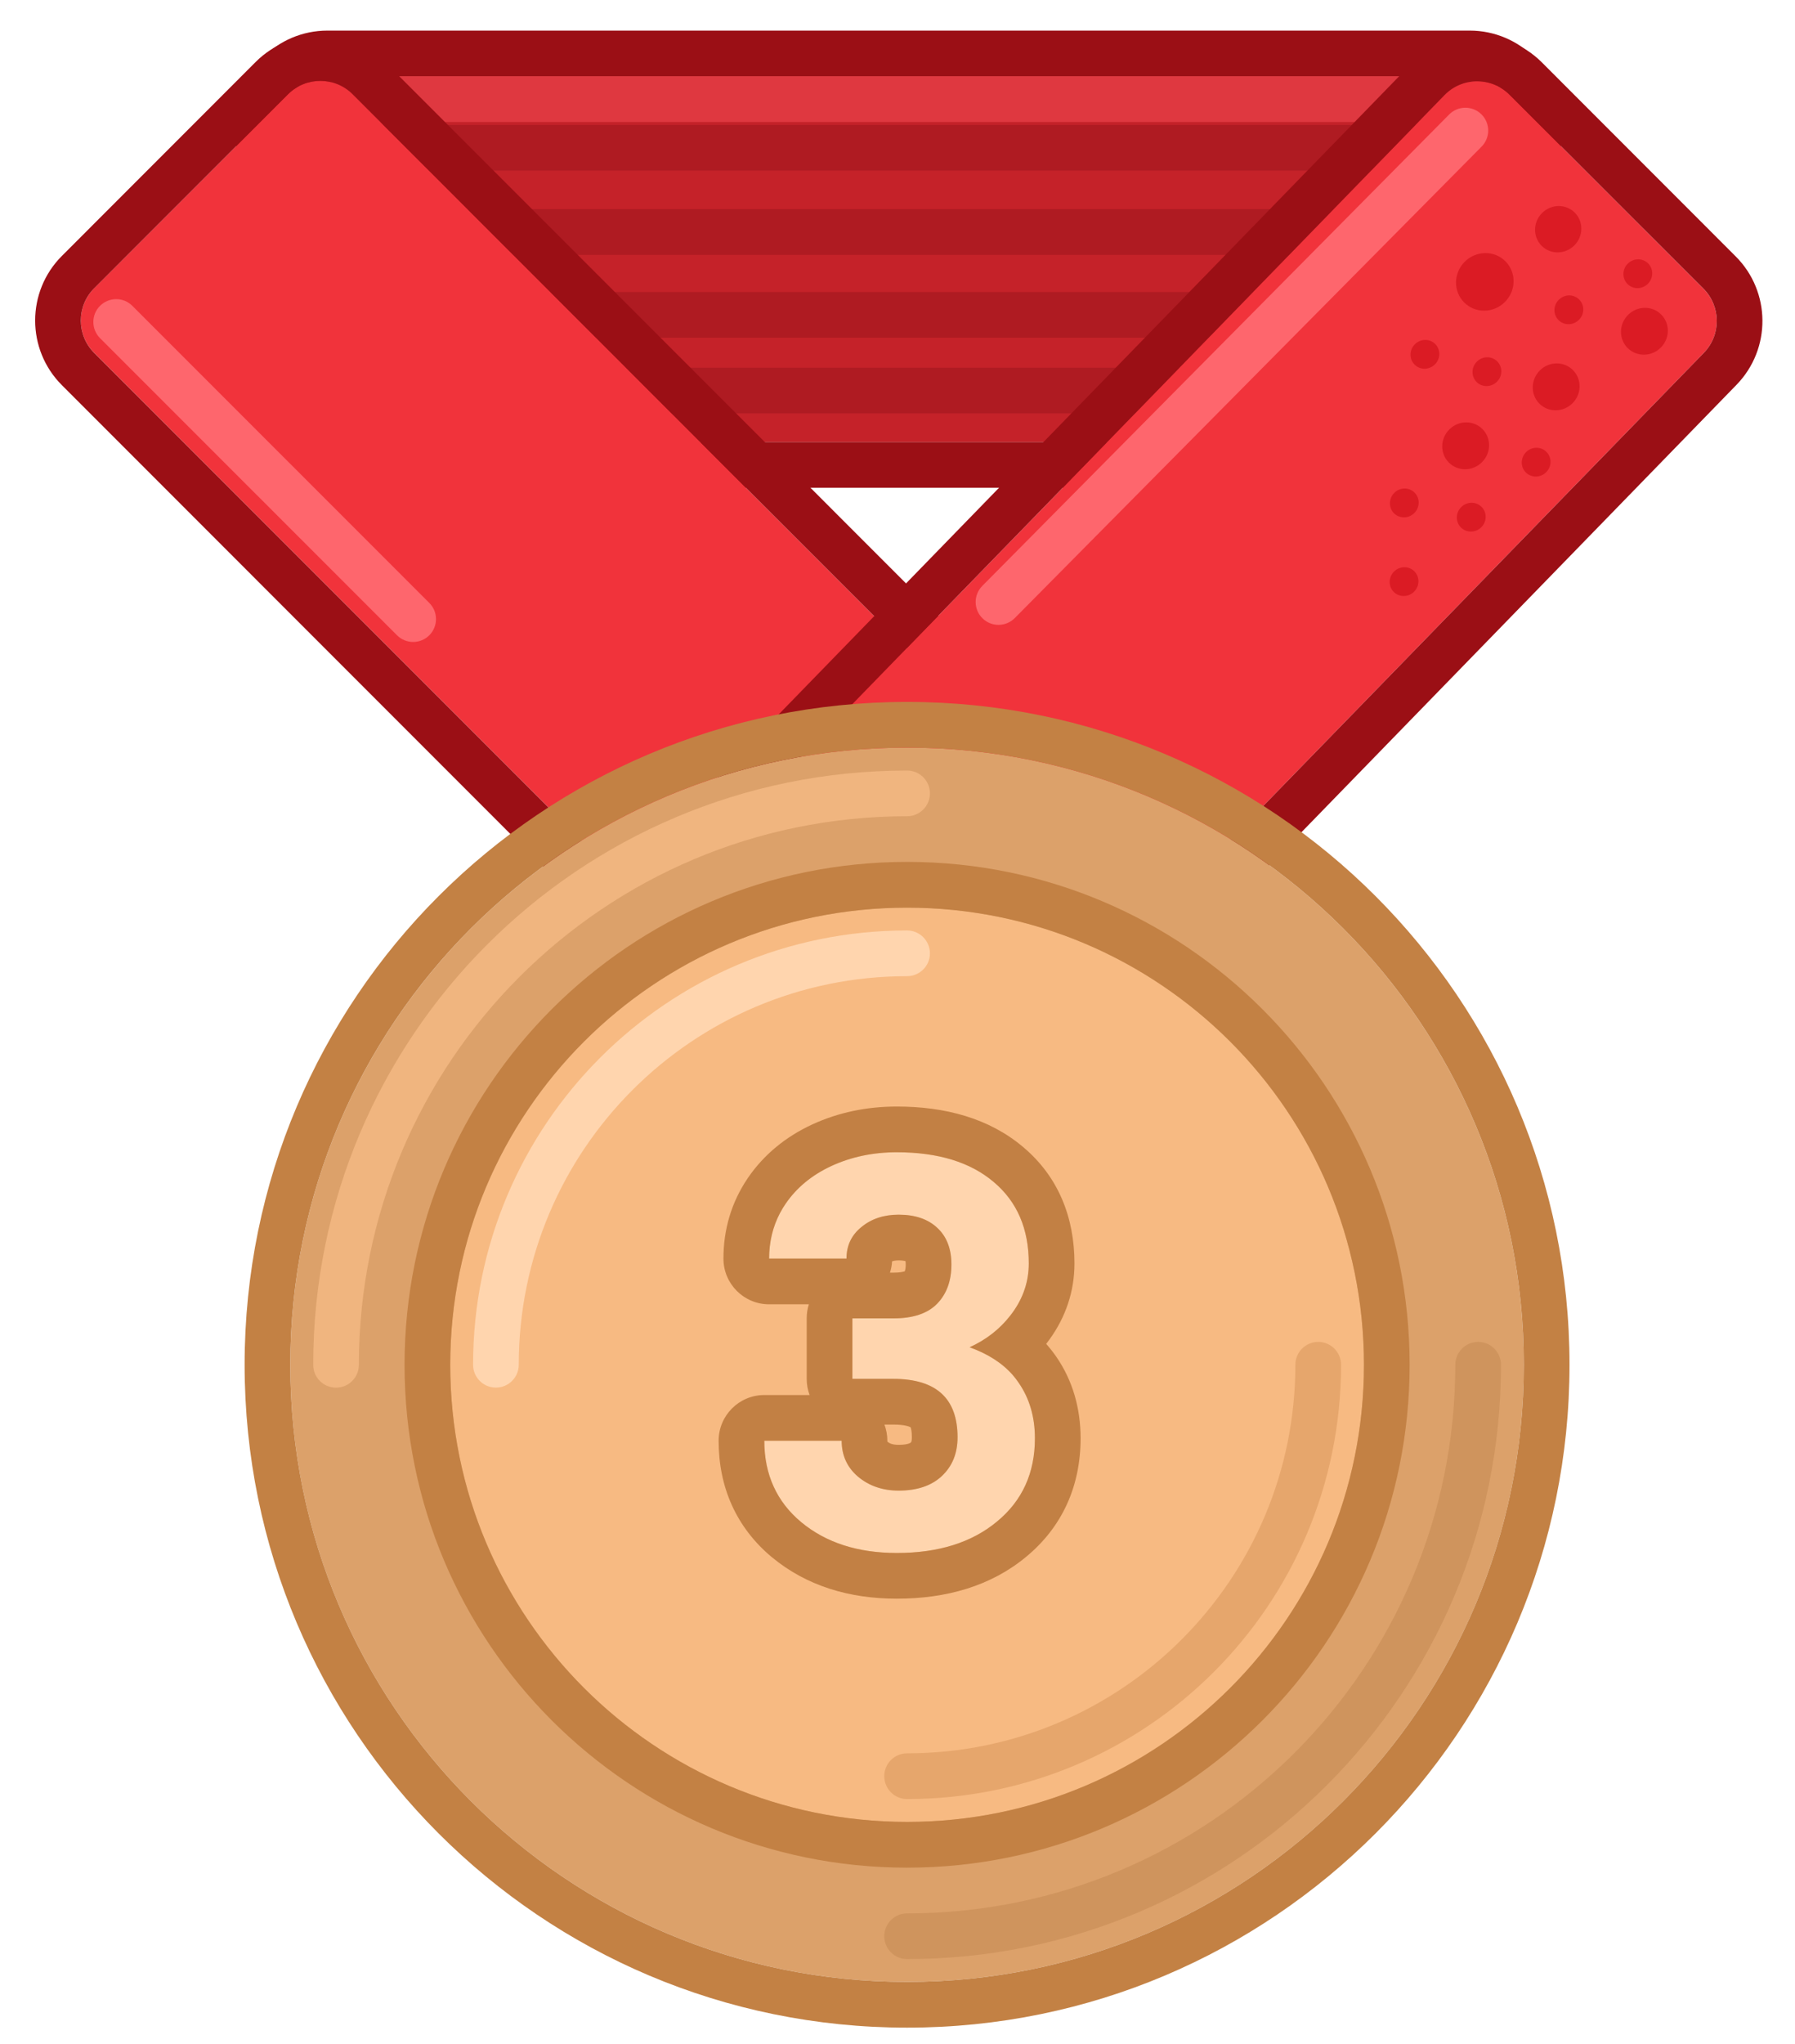 <svg width="29" height="33" viewBox="0 0 29 33" fill="none" xmlns="http://www.w3.org/2000/svg">
<path d="M23.743 1.231C24.151 1.231 24.481 1.562 24.481 1.97L24.481 6.398C24.481 6.806 24.151 7.136 23.743 7.136L5.291 7.136C4.883 7.136 4.553 6.806 4.553 6.398L4.553 1.97C4.553 1.562 4.883 1.231 5.291 1.231L23.743 1.231Z" fill="#C52229"/>
<path fill-rule="evenodd" clip-rule="evenodd" d="M25.22 1.97L25.22 6.398C25.22 7.214 24.559 7.875 23.744 7.875L5.291 7.875C4.476 7.875 3.815 7.214 3.815 6.398L3.815 1.97C3.815 1.155 4.476 0.494 5.291 0.494L23.744 0.494C24.559 0.494 25.22 1.155 25.22 1.97ZM24.482 1.97C24.482 1.562 24.151 1.232 23.744 1.232L5.291 1.232C4.884 1.232 4.553 1.562 4.553 1.97L4.553 6.398C4.553 6.806 4.884 7.137 5.291 7.137L23.744 7.137C24.151 7.137 24.482 6.806 24.482 6.398L24.482 1.97Z" fill="#9B0F15"/>
<path fill-rule="evenodd" clip-rule="evenodd" d="M5.224 1.6C5.224 1.397 5.389 1.231 5.593 1.231H23.651C23.855 1.231 24.02 1.397 24.02 1.6C24.02 1.804 23.855 1.97 23.651 1.97H5.593C5.389 1.97 5.224 1.804 5.224 1.6Z" fill="#DF3840"/>
<path fill-rule="evenodd" clip-rule="evenodd" d="M5.083 3.746C5.083 3.542 5.249 3.376 5.453 3.376H23.511C23.715 3.376 23.88 3.542 23.88 3.746C23.88 3.949 23.715 4.115 23.511 4.115H5.453C5.249 4.115 5.083 3.949 5.083 3.746Z" fill="#AF1B22"/>
<path fill-rule="evenodd" clip-rule="evenodd" d="M5.083 2.385C5.083 2.181 5.249 2.016 5.453 2.016H23.511C23.715 2.016 23.88 2.181 23.88 2.385C23.88 2.588 23.715 2.754 23.511 2.754H5.453C5.249 2.754 5.083 2.588 5.083 2.385Z" fill="#AF1B22"/>
<path fill-rule="evenodd" clip-rule="evenodd" d="M5.083 5.084C5.083 4.88 5.249 4.715 5.453 4.715H23.511C23.715 4.715 23.88 4.88 23.88 5.084C23.88 5.288 23.715 5.453 23.511 5.453H5.453C5.249 5.453 5.083 5.288 5.083 5.084Z" fill="#AF1B22"/>
<path fill-rule="evenodd" clip-rule="evenodd" d="M5.224 6.306C5.224 6.102 5.389 5.937 5.593 5.937H23.651C23.855 5.937 24.02 6.102 24.02 6.306C24.02 6.51 23.855 6.675 23.651 6.675H5.593C5.389 6.675 5.224 6.51 5.224 6.306Z" fill="#AF1B22"/>
<path d="M5.697 1.522C5.409 1.234 4.942 1.234 4.653 1.522L1.522 4.653C1.234 4.942 1.234 5.409 1.522 5.697L14.111 18.286C14.399 18.575 14.867 18.575 15.155 18.286L18.286 15.155C18.575 14.867 18.575 14.399 18.286 14.111L5.697 1.522Z" fill="#F1333B"/>
<path fill-rule="evenodd" clip-rule="evenodd" d="M4.131 1L1 4.132C0.424 4.708 0.424 5.643 1 6.219L13.589 18.809C14.166 19.385 15.1 19.385 15.677 18.809L18.808 15.677C19.385 15.101 19.385 14.166 18.808 13.59L6.219 1C5.643 0.424 4.708 0.424 4.131 1ZM4.653 1.522C4.942 1.234 5.409 1.234 5.697 1.522L18.286 14.111C18.575 14.4 18.575 14.867 18.286 15.155L15.155 18.287C14.867 18.575 14.399 18.575 14.111 18.287L1.522 5.698C1.234 5.409 1.234 4.942 1.522 4.654L4.653 1.522Z" fill="#9B0F15"/>
<path d="M23.337 1.536C23.624 1.241 24.097 1.238 24.388 1.529L27.52 4.661C27.805 4.946 27.808 5.408 27.527 5.697L15.292 18.272C15.005 18.567 14.532 18.57 14.241 18.279L11.11 15.148C10.824 14.863 10.821 14.401 11.103 14.111L23.337 1.536Z" fill="#F1333B"/>
<path fill-rule="evenodd" clip-rule="evenodd" d="M24.91 1.007L28.041 4.139C28.612 4.709 28.619 5.633 28.056 6.212L15.821 18.787C15.247 19.377 14.301 19.383 13.719 18.801L10.588 15.67C10.017 15.099 10.011 14.175 10.574 13.597L22.808 1.022C23.382 0.432 24.328 0.425 24.91 1.007ZM24.388 1.529C24.097 1.238 23.624 1.241 23.337 1.536L11.103 14.111C10.821 14.401 10.824 14.862 11.11 15.148L14.241 18.279C14.532 18.57 15.005 18.567 15.292 18.272L27.527 5.697C27.808 5.408 27.805 4.946 27.52 4.66L24.388 1.529Z" fill="#9B0F15"/>
<path fill-rule="evenodd" clip-rule="evenodd" d="M23.934 1.846C24.079 1.99 24.08 2.223 23.936 2.368L16.394 9.98C16.25 10.124 16.017 10.126 15.872 9.982C15.727 9.839 15.726 9.605 15.87 9.46L23.412 1.849C23.555 1.704 23.789 1.703 23.934 1.846Z" fill="#FE666D"/>
<path fill-rule="evenodd" clip-rule="evenodd" d="M1.616 4.938C1.761 4.794 1.994 4.794 2.138 4.938L6.936 9.735C7.08 9.879 7.08 10.113 6.936 10.257C6.792 10.401 6.558 10.401 6.414 10.257L1.616 5.46C1.472 5.315 1.472 5.082 1.616 4.938Z" fill="#FE666D"/>
<path d="M25.435 3.962C25.287 4.11 25.051 4.113 24.907 3.969C24.762 3.824 24.765 3.588 24.913 3.44C25.061 3.292 25.297 3.289 25.442 3.433C25.586 3.578 25.583 3.814 25.435 3.962Z" fill="#DB1B24"/>
<path d="M24.313 4.876C24.129 5.06 23.835 5.063 23.656 4.884C23.476 4.705 23.48 4.41 23.664 4.226C23.848 4.043 24.142 4.039 24.321 4.218C24.501 4.398 24.497 4.692 24.313 4.876Z" fill="#DB1B24"/>
<path d="M25.509 5.164C25.417 5.256 25.27 5.258 25.18 5.169C25.09 5.079 25.092 4.932 25.184 4.84C25.276 4.748 25.423 4.746 25.513 4.836C25.603 4.925 25.601 5.073 25.509 5.164Z" fill="#DB1B24"/>
<path d="M22.85 8.283C22.758 8.375 22.611 8.376 22.521 8.287C22.432 8.197 22.434 8.05 22.526 7.958C22.617 7.866 22.765 7.864 22.854 7.954C22.944 8.044 22.942 8.191 22.85 8.283Z" fill="#DB1B24"/>
<path d="M24.185 6.163C24.093 6.255 23.946 6.257 23.856 6.168C23.767 6.078 23.768 5.931 23.86 5.839C23.952 5.747 24.099 5.745 24.189 5.835C24.279 5.924 24.277 6.072 24.185 6.163Z" fill="#DB1B24"/>
<path d="M22.846 9.553C22.754 9.645 22.607 9.647 22.517 9.557C22.428 9.468 22.43 9.32 22.522 9.228C22.613 9.137 22.761 9.135 22.85 9.224C22.94 9.314 22.938 9.461 22.846 9.553Z" fill="#DB1B24"/>
<path d="M23.183 5.883C23.091 5.975 22.944 5.977 22.854 5.887C22.765 5.798 22.767 5.65 22.858 5.559C22.95 5.467 23.098 5.465 23.187 5.554C23.277 5.644 23.275 5.791 23.183 5.883Z" fill="#DB1B24"/>
<path d="M23.932 8.513C23.84 8.604 23.693 8.606 23.603 8.517C23.513 8.427 23.515 8.28 23.607 8.188C23.699 8.096 23.846 8.094 23.936 8.184C24.026 8.274 24.024 8.421 23.932 8.513Z" fill="#DB1B24"/>
<path d="M26.623 4.582C26.531 4.674 26.384 4.676 26.294 4.586C26.205 4.496 26.206 4.349 26.298 4.257C26.39 4.165 26.538 4.164 26.627 4.253C26.717 4.343 26.715 4.49 26.623 4.582Z" fill="#DB1B24"/>
<path d="M25.406 6.51C25.256 6.66 25.016 6.663 24.87 6.517C24.725 6.371 24.728 6.131 24.877 5.982C25.027 5.832 25.266 5.829 25.412 5.975C25.558 6.121 25.555 6.361 25.406 6.51Z" fill="#DB1B24"/>
<path d="M26.831 5.613C26.682 5.762 26.442 5.765 26.296 5.619C26.15 5.473 26.153 5.234 26.303 5.084C26.453 4.935 26.692 4.932 26.838 5.078C26.984 5.224 26.981 5.463 26.831 5.613Z" fill="#DB1B24"/>
<path d="M23.943 7.462C23.794 7.612 23.554 7.615 23.408 7.469C23.262 7.323 23.265 7.083 23.415 6.934C23.564 6.784 23.804 6.781 23.95 6.927C24.096 7.073 24.093 7.313 23.943 7.462Z" fill="#DB1B24"/>
<path d="M24.98 7.624C24.888 7.716 24.741 7.718 24.651 7.628C24.562 7.539 24.564 7.392 24.655 7.3C24.747 7.208 24.895 7.206 24.984 7.296C25.074 7.385 25.072 7.533 24.98 7.624Z" fill="#DB1B24"/>
<path d="M24.619 22.036C24.619 27.539 20.158 32 14.655 32C9.152 32 4.69 27.539 4.69 22.036C4.69 16.532 9.152 12.071 14.655 12.071C20.158 12.071 24.619 16.532 24.619 22.036Z" fill="#DCA16A"/>
<path fill-rule="evenodd" clip-rule="evenodd" d="M25.357 22.035C25.357 27.946 20.565 32.738 14.655 32.738C8.744 32.738 3.952 27.946 3.952 22.035C3.952 16.125 8.744 11.333 14.655 11.333C20.565 11.333 25.357 16.125 25.357 22.035ZM14.655 32C20.158 32 24.619 27.538 24.619 22.035C24.619 16.532 20.158 12.071 14.655 12.071C9.151 12.071 4.69 16.532 4.69 22.035C4.69 27.538 9.151 32 14.655 32Z" fill="#C38144"/>
<path fill-rule="evenodd" clip-rule="evenodd" d="M5.429 22.405C5.225 22.405 5.06 22.24 5.06 22.036C5.06 16.736 9.356 12.441 14.655 12.441C14.859 12.441 15.024 12.606 15.024 12.809C15.024 13.013 14.859 13.179 14.655 13.179C9.763 13.179 5.798 17.144 5.798 22.036C5.798 22.24 5.633 22.405 5.429 22.405Z" fill="#F0B57F"/>
<path fill-rule="evenodd" clip-rule="evenodd" d="M23.881 21.666C24.085 21.666 24.25 21.832 24.25 22.036C24.25 27.335 19.954 31.631 14.655 31.631C14.451 31.631 14.286 31.466 14.286 31.262C14.286 31.058 14.451 30.893 14.655 30.893C19.546 30.893 23.512 26.927 23.512 22.036C23.512 21.832 23.677 21.666 23.881 21.666Z" fill="#CF945D"/>
<path d="M22.036 22.036C22.036 26.112 18.731 29.417 14.655 29.417C10.579 29.417 7.274 26.112 7.274 22.036C7.274 17.959 10.579 14.655 14.655 14.655C18.731 14.655 22.036 17.959 22.036 22.036Z" fill="#F7BA82"/>
<path fill-rule="evenodd" clip-rule="evenodd" d="M22.774 22.036C22.774 26.52 19.139 30.155 14.655 30.155C10.171 30.155 6.536 26.52 6.536 22.036C6.536 17.552 10.171 13.916 14.655 13.916C19.139 13.916 22.774 17.552 22.774 22.036ZM14.655 29.416C18.731 29.416 22.036 26.112 22.036 22.036C22.036 17.959 18.731 14.655 14.655 14.655C10.578 14.655 7.274 17.959 7.274 22.036C7.274 26.112 10.578 29.416 14.655 29.416Z" fill="#C38144"/>
<path fill-rule="evenodd" clip-rule="evenodd" d="M14.655 28.309C18.119 28.309 20.928 25.5 20.928 22.035C20.928 21.832 21.094 21.666 21.297 21.666C21.501 21.666 21.666 21.832 21.666 22.035C21.666 25.908 18.527 29.047 14.655 29.047C14.451 29.047 14.286 28.882 14.286 28.678C14.286 28.474 14.451 28.309 14.655 28.309Z" fill="#E6A66C"/>
<path fill-rule="evenodd" clip-rule="evenodd" d="M14.655 15.761C11.19 15.761 8.381 18.57 8.381 22.035C8.381 22.239 8.215 22.404 8.012 22.404C7.808 22.404 7.643 22.239 7.643 22.035C7.643 18.163 10.782 15.023 14.655 15.023C14.858 15.023 15.024 15.189 15.024 15.393C15.024 15.596 14.858 15.761 14.655 15.761Z" fill="#FFD5AE"/>
<path d="M13.771 21.286H14.437C14.754 21.286 14.989 21.207 15.142 21.048C15.295 20.889 15.371 20.679 15.371 20.417C15.371 20.163 15.295 19.965 15.142 19.824C14.992 19.683 14.784 19.612 14.519 19.612C14.28 19.612 14.079 19.678 13.918 19.811C13.757 19.941 13.676 20.111 13.676 20.321H12.426C12.426 19.993 12.514 19.699 12.69 19.439C12.869 19.177 13.117 18.972 13.434 18.825C13.754 18.678 14.105 18.605 14.489 18.605C15.155 18.605 15.677 18.765 16.055 19.084C16.432 19.402 16.621 19.84 16.621 20.399C16.621 20.688 16.533 20.953 16.357 21.195C16.181 21.437 15.951 21.623 15.665 21.753C16.02 21.88 16.284 22.07 16.457 22.324C16.633 22.578 16.721 22.877 16.721 23.223C16.721 23.783 16.516 24.231 16.106 24.568C15.7 24.906 15.161 25.074 14.489 25.074C13.86 25.074 13.346 24.909 12.945 24.577C12.547 24.245 12.348 23.807 12.348 23.262H13.598C13.598 23.499 13.686 23.692 13.862 23.842C14.041 23.992 14.26 24.067 14.519 24.067C14.816 24.067 15.048 23.989 15.216 23.833C15.386 23.675 15.471 23.465 15.471 23.206C15.471 22.578 15.125 22.263 14.433 22.263H13.771V21.286Z" fill="#FFD5AE"/>
<path fill-rule="evenodd" clip-rule="evenodd" d="M13.068 21.059H12.426C12.018 21.059 11.688 20.729 11.688 20.321C11.688 19.852 11.816 19.413 12.079 19.025L12.08 19.023C12.341 18.64 12.697 18.352 13.123 18.155L13.125 18.154C13.55 17.959 14.008 17.866 14.489 17.866C15.268 17.866 15.979 18.054 16.53 18.52C17.098 18.997 17.359 19.655 17.359 20.399C17.359 20.849 17.218 21.265 16.954 21.629C16.937 21.652 16.92 21.675 16.902 21.698C16.96 21.763 17.014 21.832 17.065 21.905C17.335 22.297 17.458 22.747 17.458 23.223C17.458 23.989 17.166 24.651 16.577 25.137C16.005 25.611 15.284 25.812 14.489 25.812C13.726 25.812 13.034 25.608 12.474 25.145L12.472 25.144C11.896 24.664 11.61 24.013 11.61 23.262C11.61 22.855 11.94 22.524 12.348 22.524H13.08C13.05 22.443 13.033 22.355 13.033 22.263V21.286C13.033 21.207 13.045 21.131 13.068 21.059ZM14.289 23.001C14.319 23.082 14.336 23.17 14.336 23.262C14.336 23.268 14.336 23.273 14.336 23.276C14.337 23.277 14.338 23.277 14.338 23.278C14.369 23.303 14.415 23.328 14.519 23.328C14.604 23.328 14.655 23.317 14.681 23.308C14.703 23.301 14.71 23.295 14.712 23.293M14.289 23.001H14.432C14.616 23.001 14.691 23.033 14.711 23.044C14.712 23.045 14.712 23.046 14.713 23.048C14.72 23.067 14.732 23.114 14.732 23.206C14.732 23.254 14.725 23.275 14.723 23.279C14.722 23.282 14.721 23.283 14.721 23.284C14.72 23.285 14.717 23.288 14.712 23.293M16.106 24.568C16.516 24.231 16.72 23.782 16.72 23.223C16.72 22.877 16.632 22.577 16.456 22.324C16.428 22.282 16.397 22.242 16.364 22.203C16.194 22.009 15.961 21.859 15.665 21.753C15.932 21.631 16.151 21.461 16.322 21.241C16.334 21.226 16.346 21.21 16.357 21.195C16.533 20.953 16.621 20.687 16.621 20.399C16.621 19.84 16.432 19.401 16.054 19.084C15.677 18.764 15.155 18.604 14.489 18.604C14.105 18.604 13.754 18.678 13.434 18.825C13.116 18.972 12.868 19.177 12.69 19.439C12.658 19.486 12.629 19.534 12.603 19.583C12.485 19.806 12.426 20.052 12.426 20.321H13.676C13.676 20.111 13.756 19.941 13.918 19.811C14.079 19.678 14.28 19.612 14.519 19.612C14.784 19.612 14.992 19.683 15.142 19.824C15.295 19.965 15.371 20.163 15.371 20.416C15.371 20.679 15.295 20.889 15.142 21.048C14.989 21.206 14.754 21.286 14.437 21.286H13.771V22.263H14.432C15.124 22.263 15.47 22.577 15.47 23.206C15.47 23.465 15.385 23.674 15.215 23.833C15.048 23.989 14.816 24.067 14.519 24.067C14.259 24.067 14.04 23.991 13.862 23.842C13.686 23.692 13.598 23.498 13.598 23.262H12.348C12.348 23.535 12.398 23.781 12.498 24C12.597 24.219 12.746 24.411 12.945 24.577C13.345 24.908 13.86 25.074 14.489 25.074C15.161 25.074 15.7 24.905 16.106 24.568ZM14.378 20.548C14.397 20.49 14.409 20.429 14.412 20.366C14.432 20.358 14.464 20.35 14.519 20.35C14.578 20.35 14.612 20.357 14.629 20.362C14.631 20.373 14.633 20.391 14.633 20.416C14.633 20.476 14.624 20.507 14.62 20.519C14.619 20.522 14.618 20.524 14.617 20.526C14.616 20.526 14.616 20.527 14.615 20.527C14.591 20.535 14.536 20.548 14.437 20.548H14.378Z" fill="#C28044"/>
</svg>
